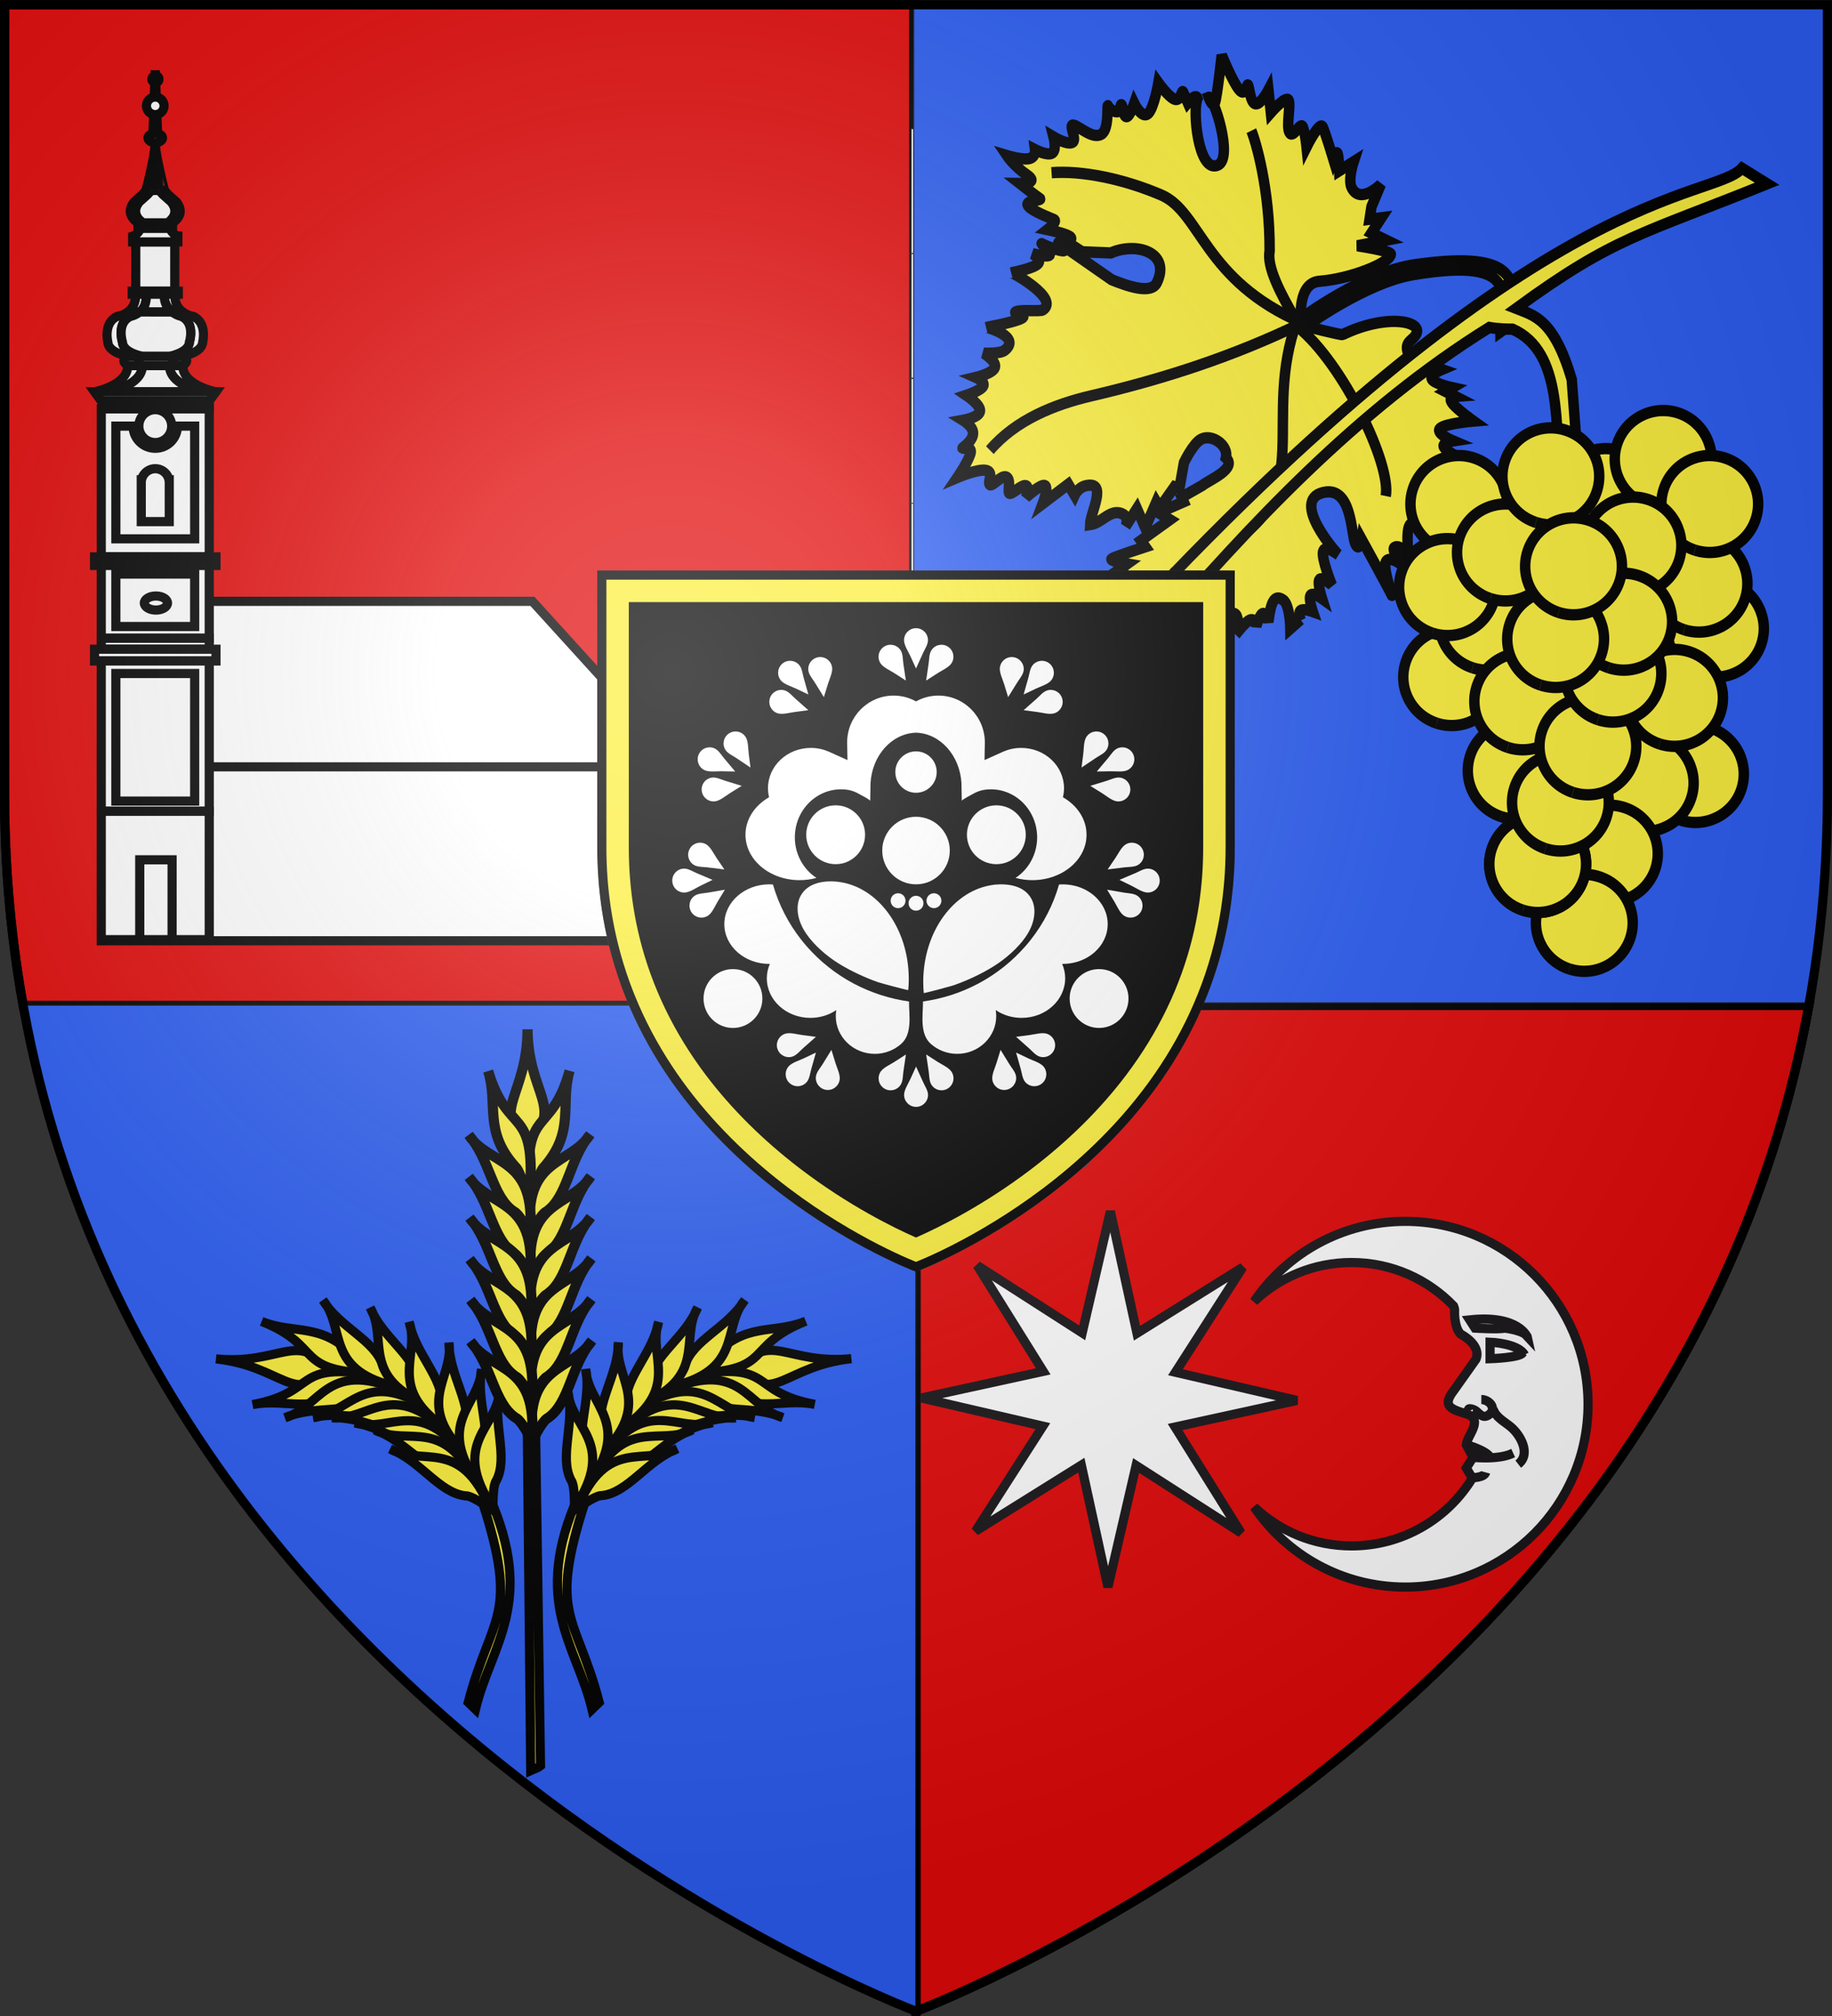 <?xml version="1.0" encoding="utf-8"?>
<!-- Generator: Adobe Illustrator 14.0.0, SVG Export Plug-In . SVG Version: 6.00 Build 43363)  -->
<!DOCTYPE svg PUBLIC "-//W3C//DTD SVG 1.1//EN" "http://www.w3.org/Graphics/SVG/1.1/DTD/svg11.dtd">
<svg version="1.1"
	 id="Calque_1" xmlns:sodipodi="http://sodipodi.sourceforge.net/DTD/sodipodi-0.dtd" xmlns:inkscape="http://www.inkscape.org/namespaces/inkscape"
	 xmlns="http://www.w3.org/2000/svg" xmlns:xlink="http://www.w3.org/1999/xlink" x="0px" y="0px" width="600px" height="660px"
	 viewBox="0 0 600 660" enable-background="new 0 0 600 660" xml:space="preserve">
<rect x="0" y="0" width="600" height="660" fill="#333333" stroke="none"/>
<g>
	<path fill="#E20909" stroke="#000000" stroke-width="3" d="M1.5,1.555v258.5c0,18.605,1.276,36.466,3.638,53.615
		c0.718,5.217,1.528,10.374,2.444,15.459h70.917h74.913h0.097h74.826h70.916v-20.526V1.555H1.5z"/>
</g>
<path fill="#FFFFFF" stroke="#000000" stroke-width="3" d="M300,658.445L300,658.445c0,0,250.025-93.978,292.422-329.316h-0.006H300
	V658.445z"/>
<path fill="#E20909" stroke="#000000" stroke-width="3" d="M300,658.445L300,658.445c0,0,250.025-93.978,292.422-329.316h-0.006H300
	V658.445z"/>
<path fill="#FFFFFF" stroke="#000000" stroke-width="3" d="M299.896,329.129v41.16v0.007v41.161v41.16v0.009v41.161h-0.002v41.16
	v0.008v41.16v41.162v0.008v41.12c0.063,0.023,0.106,0.04,0.106,0.04l0-329.316H299.896z"/>
<radialGradient id="SVGID_1_" cx="96.655" cy="614.231" r="405.002" gradientTransform="matrix(1 0 0 -1 123.345 834.285)" gradientUnits="userSpaceOnUse">
	<stop  offset="0" style="stop-color:#FFFFFF;stop-opacity:0.31"/>
	<stop  offset="0.19" style="stop-color:#FFFFFF;stop-opacity:0.25"/>
	<stop  offset="0.6" style="stop-color:#6B6B6B;stop-opacity:0.125"/>
	<stop  offset="1" style="stop-color:#000000;stop-opacity:0.125"/>
</radialGradient>
<path fill="url(#SVGID_1_)" d="M299.896,329.129v41.16v0.007v41.161v41.16v0.009v41.161h-0.002v41.16v0.008v41.16v41.162v0.008
	v41.12c0.063,0.023,0.106,0.04,0.106,0.04l0-329.316H299.896z"/>
<path fill="#2B5DF2" stroke="#000000" stroke-width="3" d="M299.25,329.129h0.646H300h292.416c0.049-0.269,0.089-0.543,0.137-0.813
	H299.25V329.129z"/>
<g>
	<path fill="#2B5DF2" stroke="#1A171B" stroke-width="0.3" d="M299.25,329.129H7.579c2.564,14.235,5.895,27.949,9.877,41.16h0.308
		c4.249,13.997,9.224,28.337,14.822,41.168c6.289,14.415,13.355,28.128,21.025,41.16c0.002,0.003,0.003,0.006,0.005,0.009
		c8.572,14.564,17.898,28.276,27.744,41.161c11.31,14.8,23.302,28.508,35.62,41.16c0.002,0.003,0.005,0.005,0.008,0.008
		c14.823,15.226,30.114,28.925,45.248,41.16c20.101,16.25,39.919,29.92,57.99,41.162c0.004,0.003,0.009,0.005,0.013,0.008
		c44.015,27.379,77.643,40.353,79.655,41.12v-41.12v-0.008v-41.162v-41.16v-0.008v-41.16h0.002v-41.161v-0.009v-41.16v-41.168
		v-0.993v-40.167H299.25z"/>
</g>
<rect x="298.423" y="42.127" fill="#FFFFFF" stroke="#1A171B" stroke-width="0.3" width="0.827" height="40.881"/>
<rect x="298.423" y="42.121" fill="#FFFFFF" stroke="#1A171B" stroke-width="0.3" width="0.827" height="0.007"/>
<rect x="298.423" y="83.009" fill="#FFFFFF" stroke="#1A171B" stroke-width="0.3" width="0.827" height="40.88"/>
<rect x="298.423" y="123.897" fill="#FFFFFF" stroke="#1A171B" stroke-width="0.3" width="0.827" height="40.881"/>
<rect x="298.423" y="123.889" fill="#FFFFFF" stroke="#1A171B" stroke-width="0.3" width="0.827" height="0.009"/>
<polygon fill="#FFFFFF" stroke="#1A171B" stroke-width="0.3" points="299.25,164.778 298.423,164.778 298.42,164.778 
	298.42,205.659 299.25,205.659 "/>
<rect x="298.42" y="205.667" fill="#FFFFFF" stroke="#1A171B" stroke-width="0.3" width="0.83" height="40.88"/>
<rect x="298.42" y="205.659" fill="#FFFFFF" stroke="#1A171B" stroke-width="0.3" width="0.83" height="0.008"/>
<rect x="298.42" y="246.546" fill="#FFFFFF" stroke="#1A171B" stroke-width="0.3" width="0.83" height="40.882"/>
<rect x="298.42" y="287.437" fill="#FFFFFF" stroke="#1A171B" stroke-width="0.3" width="0.83" height="40.88"/>
<rect x="298.42" y="287.429" fill="#FFFFFF" stroke="#1A171B" stroke-width="0.3" width="0.83" height="0.008"/>
<g>
	<path fill="#2B5DF2" stroke="#1A171B" stroke-width="0.3" d="M299.25,1.555v40.566v0.007v40.881v40.88v0.009v40.881v40.88v0.008
		v40.88v40.882v0.008v40.88h293.303c2.347-13.183,4.045-26.805,5.011-40.88c0-0.002,0-0.005,0-0.008
		c0.613-8.943,0.937-18.064,0.937-27.374v-13.508v-40.88v-0.008v-40.88v-40.881v-0.009v-40.88V42.127v-0.007V1.555H299.25z"/>
</g>
<g id="Eglise_5_">
	<rect x="33.172" y="245.891" fill="#FFFFFF" stroke="#000000" stroke-width="3" width="177.616" height="62.1"/>
	<polygon fill="#FFFFFF" stroke="#000000" stroke-width="3" points="33.172,251.047 33.172,196.86 174.365,196.86 223.621,251.047 	
		"/>
	<g id="Clocher_de_Décs">
		<g>
			<line fill="#FFFFFF" stroke="#000000" stroke-width="3" x1="53.749" y1="95.365" x2="53.749" y2="79.254"/>
			<line fill="#FFFFFF" stroke="#000000" stroke-width="3" x1="47.89" y1="95.311" x2="47.89" y2="79.2"/>
			<g>
				<g>
					<path fill="#FFFFFF" stroke="#000000" stroke-width="3" d="M53.057,84.122c0-1.218-0.989-2.208-2.209-2.208
						c-1.22,0-2.209,0.989-2.209,2.208c0,0.017,0.002,0.034,0.002,0.05h-0.002v8.56h4.418v-8.56h-0.002
						C53.055,84.156,53.057,84.139,53.057,84.122z"/>
				</g>
				<g>
					<g>
						<g>
							<path fill="#FFFFFF" stroke="#000000" stroke-width="3" d="M53.242,59.765c-0.895-3.666-2.395-10.228-2.395-13.081
								c0,2.631-1.276,8.421-2.177,12.18c-0.491,2.05-0.871,3.496-0.871,3.496h1.741h3.049h1.305
								C53.895,62.36,53.623,61.323,53.242,59.765z"/>
						</g>
						<g>
							<polygon fill="#FFFFFF" stroke="#000000" stroke-width="3" points="53.895,79.2 52.88,79.2 49.251,79.2 48.235,79.2 
								44.461,79.2 44.461,82.247 44.461,95.311 48.09,95.311 49.251,95.311 52.88,95.311 54.041,95.311 57.234,95.311 
								57.234,82.247 57.234,79.2 							"/>
						</g>
						<g>
							<polygon fill="#FFFFFF" stroke="#000000" stroke-width="3" points="57.234,95.311 54.041,95.311 52.88,95.311 49.251,95.311 
								48.09,95.311 44.461,95.311 43.3,95.311 43.3,96.326 44.461,96.326 48.09,96.326 49.251,96.326 52.88,96.326 54.041,96.326 
								57.234,96.326 58.395,96.326 58.395,95.311 							"/>
						</g>
						<g>
							<path fill="#FFFFFF" stroke="#000000" stroke-width="3" d="M55.782,74.7h-3.628h-0.726h-0.726h-0.726h-4.064
								c-0.291,1.885-2.468,2.612-2.468,2.612V79.2h1.017h3.773h1.017h3.628h1.016h3.339h1.017v-1.888
								C58.251,77.312,56.072,76.585,55.782,74.7z"/>
						</g>
						<g>
							<polygon fill="#FFFFFF" stroke="#000000" stroke-width="3" points="52.155,72.958 49.977,72.958 45.187,72.958 45.187,74.7 
								45.913,74.7 49.977,74.7 50.703,74.7 51.428,74.7 52.155,74.7 55.782,74.7 56.509,74.7 56.509,72.958 							"/>
						</g>
						<g>
							<path fill="#FFFFFF" stroke="#000000" stroke-width="3" d="M57.816,66.136l-2.759-2.466l-1.162-1.31H52.59h-0.436l1.161,1.31
								l2.757,2.466c3.34,4.21-1.305,6.822-1.305,6.822h1.742C56.509,72.958,61.154,70.346,57.816,66.136z"/>
							<path fill="#FFFFFF" stroke="#000000" stroke-width="3" d="M45.622,66.136l2.758-2.466l1.161-1.31H47.8l-1.162,1.31
								l-2.758,2.466c-3.338,4.21,1.307,6.822,1.307,6.822h1.742C46.928,72.958,42.283,70.346,45.622,66.136z"/>
							<path fill="#FFFFFF" stroke="#000000" stroke-width="3" d="M56.072,66.136l-2.757-2.466l-1.161-1.31h-0.871h-0.437h-1.307
								l-1.161,1.31l-2.758,2.466c-3.339,4.21,1.306,6.822,1.306,6.822h1.306h1.742h0.435h1.307h0.436h1.741h0.872
								C54.767,72.958,59.412,70.346,56.072,66.136z"/>
						</g>
						<path fill="#FFFFFF" stroke="#000000" stroke-width="3" d="M53.751,96.326c-0.067,2.996,1.21,4.77,2.613,5.814h3.482
							c-1.401-1.044-2.678-2.818-2.612-5.814h-3.193H53.751z"/>
						<path fill="#FFFFFF" stroke="#000000" stroke-width="3" d="M59.411,103.585c4.646,2.177,2.614,8.418,2.614,8.418
							c-0.146,3.482-6.532,4.646-6.532,4.646h4.354c0,0,6.388-1.164,6.532-4.646c0,0,1.597-6.241-3.047-8.418
							c0,0-1.829-0.217-3.485-1.445h-3.482C58.017,103.368,59.411,103.585,59.411,103.585z"/>
						<path fill="#FFFFFF" stroke="#000000" stroke-width="3" d="M55.493,119.697h4.354c0,0,2.904-1.597,0-3.047h-4.354
							C58.395,118.1,55.493,119.697,55.493,119.697z"/>
						<path fill="#FFFFFF" stroke="#000000" stroke-width="3" d="M59.846,119.697h-4.354c0,6.533,10.886,8.564,10.886,8.564h4.354
							C70.733,128.261,59.846,126.23,59.846,119.697z"/>
						<path fill="#FFFFFF" stroke="#000000" stroke-width="3" d="M46.638,119.697h-4.79c0,6.533-10.885,8.564-10.885,8.564h4.789
							C35.751,128.261,46.638,126.23,46.638,119.697z"/>
						<path fill="#FFFFFF" stroke="#000000" stroke-width="3" d="M40.106,112.004c0,0-2.031-6.241,2.613-8.418
							c0,0,1.393-0.217,3.048-1.445h-3.919h3.919c1.402-1.044,2.244-2.818,2.177-5.814h0.146h-3.628
							c0.146,6.533-6.097,7.259-6.097,7.259c-4.644,2.177-3.047,8.418-3.047,8.418c0.145,3.482,6.531,4.646,6.531,4.646h4.79
							C46.638,116.65,40.252,115.486,40.106,112.004z"/>
						<path fill="#FFFFFF" stroke="#000000" stroke-width="3" d="M46.638,116.65h-4.79c-2.903,1.45,0,3.047,0,3.047h4.79
							C46.638,119.697,43.736,118.1,46.638,116.65z"/>
						<path fill="#FFFFFF" stroke="#000000" stroke-width="3" d="M45.767,102.14h10.597c-1.403-1.044-2.68-2.818-2.613-5.814h-5.807
							C48.011,99.322,47.169,101.096,45.767,102.14z"/>
						<path fill="#FFFFFF" stroke="#000000" stroke-width="3" d="M42.719,103.585c-4.644,2.177-2.613,8.418-2.613,8.418
							c0.146,3.482,6.532,4.646,6.532,4.646h8.855c0,0,6.386-1.164,6.532-4.646c0,0,2.031-6.241-2.614-8.418
							c0,0-1.394-0.217-3.046-1.445H45.767C44.113,103.368,42.719,103.585,42.719,103.585z"/>
						<path fill="#FFFFFF" stroke="#000000" stroke-width="3" d="M55.493,119.697h-8.855c0,6.533-10.887,8.564-10.887,8.564h10.741
							h4.355h4.79h10.741C66.379,128.261,55.493,126.23,55.493,119.697z"/>
						<path fill="#FFFFFF" stroke="#000000" stroke-width="3" d="M55.493,116.65h-8.855c-2.902,1.45,0,3.047,0,3.047h8.855
							C55.493,119.697,58.395,118.1,55.493,116.65z"/>
					</g>
					<polyline fill="#FFFFFF" stroke="#000000" stroke-width="3" points="49.541,62.36 50.772,47.999 52.155,62.36 					"/>
					<g>
						<path fill="#FFFFFF" stroke="#000000" stroke-width="3" d="M51.614,43.724l-0.231-6.234c1.34-0.251,2.353-1.424,2.353-2.839
							c0-1.484-1.121-2.705-2.564-2.868l-0.175-4.703c0.597-0.051,1.067-0.545,1.067-1.154c0-0.638-0.515-1.157-1.152-1.161
							l-0.064-1.728l-0.064,1.737c-0.587,0.06-1.045,0.55-1.045,1.152c0,0.573,0.415,1.046,0.96,1.145l-0.175,4.712
							c-1.442,0.163-2.564,1.383-2.564,2.868c0,1.415,1.014,2.588,2.353,2.839l-0.231,6.234c-0.94,0.206-1.622,0.77-1.622,1.438
							c0,0.841,1.068,1.522,2.387,1.522c1.319,0,2.389-0.681,2.389-1.522C53.236,44.493,52.554,43.929,51.614,43.724z"/>
					</g>
				</g>
			</g>
		</g>
		<rect x="33.163" y="133.865" fill="#FFFFFF" stroke="#000000" stroke-width="3" width="35.369" height="48.437"/>
		<line fill="#FFFFFF" stroke="#000000" stroke-width="3" x1="33.602" y1="131.301" x2="51.065" y2="131.301"/>
		<polygon fill="#FFFFFF" stroke="#000000" stroke-width="3" points="30.963,128.261 33.163,131.301 51.065,131.301 68.532,131.301 
			70.733,128.261 		"/>
		<circle fill="#FFFFFF" stroke="#000000" stroke-width="3" cx="50.848" cy="139.502" r="5.383"/>
		<g>
			<path fill="#FFFFFF" stroke="#000000" stroke-width="3" d="M58.113,139.502c0,4.012-3.253,7.264-7.266,7.264
				c-4.012,0-7.265-3.252-7.265-7.264h-5.641v36.905h25.813v-36.905H58.113z"/>
		</g>
		<g>
			<path fill="#FFFFFF" stroke="#000000" stroke-width="3" d="M55.435,158.026c0-2.536-2.054-4.585-4.588-4.585
				c-2.53,0-4.586,2.05-4.586,4.585c0,0.031,0.005,0.069,0.005,0.103l-0.005-2.564v15.205h9.174v-15.205l-0.007,2.564
				C55.431,158.095,55.435,158.057,55.435,158.026z"/>
		</g>
		<rect x="30.963" y="182.302" fill="#FFFFFF" stroke="#000000" stroke-width="3" width="39.77" height="2.82"/>
		<rect x="33.163" y="185.122" fill="#FFFFFF" stroke="#000000" stroke-width="3" width="35.369" height="23.834"/>
		<rect x="37.941" y="187.942" fill="#FFFFFF" stroke="#000000" stroke-width="3" width="25.813" height="17.169"/>
		<ellipse fill="#FFFFFF" stroke="#000000" stroke-width="3" cx="51.065" cy="197.423" rx="3.796" ry="2.306"/>
		<rect x="33.602" y="131.301" fill="#FFFFFF" stroke="#000000" stroke-width="3" width="34.93" height="2.564"/>
		<rect x="33.163" y="208.956" fill="#FFFFFF" stroke="#000000" stroke-width="3" width="35.369" height="3.587"/>
		<rect x="30.963" y="212.542" fill="#FFFFFF" stroke="#000000" stroke-width="3" width="39.77" height="3.848"/>
		<rect x="33.163" y="216.39" fill="#FFFFFF" stroke="#000000" stroke-width="3" width="35.369" height="49.207"/>
		<rect x="37.941" y="220.488" fill="#FFFFFF" stroke="#000000" stroke-width="3" width="25.813" height="41.778"/>
		<rect x="33.163" y="265.597" fill="#FFFFFF" stroke="#000000" stroke-width="3" width="35.369" height="42.031"/>
		<rect x="45.767" y="281.485" fill="#FFFFFF" stroke="#000000" stroke-width="3" width="10.597" height="26.142"/>
	</g>
</g>
<g id="Raisin_3_" transform="matrix(1.142,0,0,1.235,-29.823,-79.835)">
	
		<path id="path21323_4_" sodipodi:nodetypes="cscscccscccscscscscscscscscscsscsscscscscscccccscscscscscssssssccsccccccccsccccccccscscccscssssscssscscscscscssscscsssccscccscssscscscscssssssscscssccscscsssccssscscsccscccccccsscscc" fill="#FCEF3C" stroke="#000000" stroke-width="3" d="
		M456.408,152.627c-0.166-8.469,7.528-20.282-25.095-15.159c-13.571,2.134-30.652,13.67-30.652,13.67s10.09,2.381,10.508,2.194
		c12.932-5.78,23.784-3.442,20.858,0.217c-1.028,1.634-4.009,1.868-1.336,6.142l8.89,2.899c0,0-3.566,1.386-2.82,2.592
		c0.747,1.206,5.802,2.225,5.802,2.225l-1.894,1.012l2.745,1.296c0,0-2.129,0.138-0.818,1.778c1.301,1.639,6.055,4.774,6.055,4.774
		s-8.083,0.627-9.547,1.941c-1.46,1.314,3.706,3.321,3.706,3.321s-2.781,0.404-2.702,1.338c0.081,0.928,3.035,2.381,3.035,2.381
		s-2.682,0.368-2.303,1.176c0.38,0.807,4.516,8.053,4.516,8.053s-5.524-1.622-6.926-0.567c-1.407,1.049,1.304,4.773,1.304,4.773
		s-2.174-1.585-2.657-1.091c-0.479,0.495,0.734,3.074,0.734,3.074s-1.946-7.166-1.585,0.163c0.369,7.317,0.356,7.805,0.356,7.805
		s-4.344-6.19-5.944-5.051c-1.613,1.127-0.473,9.59-0.473,9.59s-2.121-4.75-4.197-3.364c-0.635,0.422,1.121,3.882,1.121,3.882
		s-3.213-1.887-3.672,0.283c-0.463,2.176,2.405,9.632,1.832,8.421c-0.571-1.212-8.653-14.816-8.653-14.816s-0.626,3.641-1.8,1.218
		c-1.257-2.586-0.876-15.496-9.264-13.586c-9.396,2.134,3.813,16.093,4.451,16.503c0,0-3.96-2.857-4.433-0.856
		c-0.482,2.001,2.516,8.86,2.516,8.86s-2.833-2.345-3.539-1.452c-0.717,0.886,0.704,5.015,0.704,5.015s-2.598-1.718-3.256-0.85
		c-0.658,0.868,0.619,4.334,0.619,4.334s-2.61-0.88-3.464-0.29c-0.851,0.591,0.048,2.628,0.048,2.628l-0.093-0.198l-2.914,2.387
		c0,0-0.066-5.714-1.822-7.414c-3.556-2.694-4.042,2.99-4.484,5.636c0,0-0.841-2.791-1.748-2.182
		c-0.9,0.602-1.741,3.357-1.741,3.357s-0.28-2.236-1.753-1.705c-1.47,0.542-4.126,3.851-4.126,3.851
		c0.499-0.512,1.997-7.968-2.79-4.9c-0.897,0.578-2.717,2.791-2.717,2.791s0.925-2.309-0.959-2.019
		c-1.883,0.277-6.596,3.152-6.596,3.152c0.525-0.295,4.246-7.45-2.171-5.623c-1.884,0.531-5.397,2.67-5.397,2.67
		s0.156-1.935-1.052-2.224c-1.206-0.301-3.306,2.061-3.782,1.048c-0.475-1.012,0.115-2.272-1.44-2.55
		c-1.558-0.271-4.103,2.387-4.781,1.459c-0.674-0.934-7.939,0.801-7.329,0.079c0.604-0.729,6.307-6.775,7.092-9.144
		c0.786-2.363-3.954-0.319-3.954-0.319l4.707-3.116c0,0-5.13-0.82-4.426-1.338c0.7-0.524,9.664-3.2,9.664-3.2l-1.262-1.658
		l8.316-5.539l-3.232-1.826l7.183-2.911l-0.57-1.212l5.896-3.11c1.955-1.464,10.145-4.502,6.794-7.341
		c0.855-3.237-3.972-6.437-7.1-4.93c-2.324,1.121-4.935,6.196-4.935,6.196l-1.307,6.799l-1.384-0.404l-4.253,5.582l-0.969-1.537
		l-3.194,6.835l-2.383-5.051l-3.249,4.689c0,0,1.298-2.489-1.13-3.399c-3.321-1.247-5.638,2.532-9.064,2.954
		c0.06-3.158,5.296-11.79-1.303-10.313c-2.128,0.47-3.112,2.465-3.112,2.465l-1.832-2.875l-7.323,5.136c0,0,1.79-4.4,0.583-4.81
		c-1.208-0.416-5.406,3.158-5.406,3.158s1.166-2.827-0.046-3.122c-1.206-0.295-4.407,2.755-4.787,1.941
		c-0.378-0.808,0.587-3.665-0.815-4.244c-1.405-0.578-4.312,2.954-4.788,1.941c-0.475-1.012,1.265-3.231-1.023-3.683
		c-2.294-0.452-8.158,1.862-8.158,1.862s3.4-4.635,3.784-6.6c0.381-1.959-2.959-0.723-2.256-1.254
		c0.7-0.524,2.907-2.025,2.936-3.845c0.036-1.814-2.805-3.435-2.805-3.435s4.569-0.765,4.793-2.429
		c0.232-1.652-3.881-4.201-3.881-4.201s4.103-1.248,4.791-2.429c0.691-1.194-2.04-2.309-2.04-2.309s4.852-1.067,5.401-2.67
		c0.543-1.609-3.207-3.767-3.207-3.767s4.696,0.253,6.058-0.771c4.784-3.562-5.099-6.118-5.243-6.064c0,0,7.925-1.344,10.048-2.387
		c2.121-1.042-3.073-1.224-1.554-1.784c1.519-0.554,6.883,0.012,7.636-0.446c4.961-2.971-8.715-9.957-8.936-9.873
		c0,0,5.984-1.037,7.467-2.302c1.486-1.266-1.532-2.755-1.532-2.755s4.24,1.055,4.944,0.41c0.705-0.651-3.109-3.562-2.128-2.996
		s4.798,1.85,6.104,1.862c1.32,0.012-3.005-3.357-0.853-1.82l14.689,9.469c4.194,1.549,11.299,4.026,12.974,0.759
		c4.11-8.01-5.925-10.843-13.219-7.86l-8.242-0.307l-4.312-2.592c0,0,2.119-0.675,0.721-1.495c-1.399-0.82-6.307-1.784-6.307-1.784
		s3.009-2.182,1.832-2.67c-1.18-0.482-6.449-2.32-7.466-3.719c-1.01-1.392,4.384-1.296,3.402-1.862
		c-0.981-0.567-5.674-3.966-5.674-3.966s5.742,0.085,2.02-2.266c-3.721-2.344-5.749-5.135-5.749-5.135s4.312,1.206,6.322,0.808
		c2.008-0.398,1.725-2.387,1.725-2.387s3.607,1.73,4.934,0.892c1.333-0.838,0.378-4.249,0.378-4.249s3.95,2.194,5.424,1.416
		c1.472-0.777-1.497-5.177,0.472-4.533c1.972,0.645,5.36,3.677,7.785,2.393c2.419-1.284,1.535-8.342,1.917-7.528
		c0.378,0.807,1.649,1.615,2.646,1.579c0.992-0.042,0.929-2.555,1.318-1.748c0.38,0.814,0.537,3.158,1.428,3.038
		c0.895-0.127,2.147-3.52,2.147-3.52s2.174,4.123,3.914,2.754c1.73-1.368,3.011-8.215,3.011-8.215s2.908,3.762,4.684,4.37
		c1.769,0.609,2.027-2.749,2.404-1.941c0.382,0.808,1.337,2.833,1.337,2.833s2.329-2.634,2.796-1.133
		c-1.506,2.959,0.156,19.854,5.772,17.72c4.732-1.79-1.288-18.577-2.598-18.046c0,0,1.232,3.116,1.858,1.416
		c0.622-1.7,1.907-12.579,1.907-12.579s3.187,7.257,5.077,9.264c1.904,2.001,2.119-2.061,2.506-1.254
		c0.381,0.808,0.639,4.617,2.086,4.931c1.46,0.319,3.727-3.677,3.727-3.677l0.695,5.985c0,0,4.443-4.689,5.105-3.273
		c0.664,1.416-0.764,6.817,0.247,8.577c1.01,1.754,3.118-2.954,3.794-1.537c0.662,1.416,1.091,5.34,1.091,5.34
		s3.79-7.082,4.648-5.256c0.859,1.821,3.017,8.415,3.017,8.415s0.835-2.266,1.215-1.459c0.382,0.814,0.512,4.617,0.512,4.617
		l4.107-2.393c0,0-1.731,4.846-0.526,6.956c2.553,4.461,8.34-0.965,8.34-0.965l-2.685,5.907l-0.554,3.357l3.38-0.404l-2.846,4.045
		l4.224,1.905l-8.275,1.477c0,0,9.7,1.35,9.624,2.236c-0.202,2.29-11.505,6.546-20.46,7.173c-6.303,0.44-5.322,9.873-5.322,9.873
		s17.769-12.32,32.783-14.285c31.737-4.147,27.946,5.449,28.428,15.165L456.408,152.627z"/>
	<g id="g21325_4_">
		<path id="path21327_4_" sodipodi:nodetypes="ccscsc" fill="none" stroke="#000000" stroke-width="3" d="M310.509,183.439
			l-0.502,0.53c7.372-7.986,18.424-12.097,29.013-14.381c21.333-4.605,41.1-10.602,60.596-19.342
			c-28.332-11.223-29.032-29.395-40.507-33.928c-10.961-4.328-22.802-6.504-31.418-5.895"/>
		<path id="path21329_4_" sodipodi:nodetypes="ccc" fill="none" stroke="#000000" stroke-width="3" d="M398.149,149.535
			c-10.384,26.123,5.648,46.17-19.848,59.382c-7.062,4.442-11.484,6.087-15.93,7.769"/>
		<path id="path21331_4_" sodipodi:nodetypes="cc" fill="#FCEF3C" stroke="#000000" stroke-width="3" d="M398.159,151.162
			c13.082,9.722,27.008,36.568,25.368,44.977"/>
		<path id="path21333_4_" sodipodi:nodetypes="ccc" fill="#FCEF3C" stroke="#000000" stroke-width="3" d="M397.699,149.385
			c-4.53-7.203-8.317-13.996-7.47-18.221c0.097-16.443-4.061-29.299-5.244-31.879"/>
	</g>
	<g>
		<path fill="#FCEF3C" stroke="#000000" stroke-width="3" d="M513.785,243.502c-7.287-2.2-11.27-9.451-8.9-16.189
			c2.372-6.745,10.204-10.44,17.487-8.245c7.294,2.194,11.277,9.445,8.901,16.196c-2.363,6.738-10.185,10.427-17.465,8.239"/>
		<path fill="#FCEF3C" stroke="#000000" stroke-width="3" d="M509.072,231.568c-7.291-2.195-11.277-9.439-8.901-16.19
			c2.373-6.745,10.205-10.427,17.492-8.234c7.283,2.194,11.266,9.439,8.904,16.19c-2.373,6.738-10.191,10.427-17.472,8.245"/>
		<path fill="#FCEF3C" stroke="#000000" stroke-width="3" d="M482.34,208.634c-7.283-2.2-11.266-9.451-8.893-16.196
			c2.366-6.744,10.201-10.433,17.488-8.24c7.287,2.195,11.273,9.445,8.904,16.19c-2.375,6.745-10.191,10.427-17.475,8.245"/>
		<path fill="#FCEF3C" stroke="#000000" stroke-width="3" d="M440.202,210.466c-7.294-2.2-11.277-9.445-8.904-16.189
			c2.369-6.751,10.208-10.44,17.492-8.24c7.288,2.194,11.269,9.445,8.9,16.189c-2.369,6.739-10.191,10.428-17.469,8.245"/>
		<path fill="#FCEF3C" stroke="#000000" stroke-width="3" d="M498.793,198.538c-7.288-2.194-11.274-9.445-8.904-16.196
			c2.379-6.745,10.201-10.427,17.494-8.24c7.288,2.2,11.276,9.451,8.9,16.196c-2.372,6.738-10.188,10.427-17.472,8.245"/>
		<path fill="#FCEF3C" stroke="#000000" stroke-width="3" d="M512.151,210.466c-7.284-2.2-11.266-9.445-8.897-16.189
			c2.373-6.751,10.204-10.44,17.488-8.24c7.294,2.194,11.276,9.445,8.9,16.189c-2.362,6.739-10.184,10.428-17.465,8.245"/>
		<path fill="#FCEF3C" stroke="#000000" stroke-width="3" d="M438.145,256.347c-7.294-2.194-11.276-9.439-8.904-16.19
			c2.368-6.744,10.201-10.439,17.495-8.239c7.283,2.2,11.266,9.445,8.898,16.189c-2.37,6.739-10.182,10.428-17.469,8.252"/>
		<path fill="#FCEF3C" stroke="#000000" stroke-width="3" d="M448.423,241.664c-7.289-2.194-11.276-9.445-8.9-16.184
			c2.373-6.75,10.205-10.439,17.489-8.245c7.287,2.194,11.27,9.445,8.9,16.189c-2.366,6.739-10.185,10.427-17.466,8.246"/>
		<path fill="#FCEF3C" stroke="#000000" stroke-width="3" d="M436.942,232.49c-7.294-2.2-11.276-9.445-8.904-16.196
			c2.374-6.744,10.207-10.433,17.487-8.24c7.291,2.2,11.28,9.451,8.904,16.196c-2.373,6.739-10.185,10.427-17.472,8.245"/>
		<path fill="#FCEF3C" stroke="#000000" stroke-width="3" d="M459.909,151.91c-4.12,0-6.685-0.458-6.685-0.458
			c-38.17,21.928-68.698,52.541-96.113,81.665l-5.658-5.497c117.012-115.738,165.89-109.825,174.237-118.378l7.2,4.123
			c-36.049,13.495-43.652,13.923-71.96,33.036c5.147,1.898,10.797,2.748,15.934,18.811l2.063,25.695h-5.147
			C471.782,178.623,474.741,157.961,459.909,151.91z"/>
		<path fill="#FCEF3C" stroke="#000000" stroke-width="3" d="M490.14,221.478c-7.288-2.194-11.27-9.439-8.897-16.19
			c2.368-6.75,10.201-10.439,17.487-8.245c7.291,2.2,11.274,9.451,8.904,16.196c-2.37,6.738-10.191,10.427-17.469,8.251"/>
		<path fill="#FCEF3C" stroke="#000000" stroke-width="3" d="M453.56,223.316c-7.288-2.2-11.267-9.445-8.904-16.196
			c2.375-6.744,10.208-10.433,17.5-8.24c7.282,2.2,11.267,9.445,8.892,16.19c-2.363,6.745-10.181,10.433-17.462,8.252"/>
		<path fill="#FCEF3C" stroke="#000000" stroke-width="3" d="M466.574,203.125c-7.284-2.194-11.277-9.439-8.904-16.19
			c2.374-6.75,10.204-10.439,17.495-8.239c7.288,2.2,11.276,9.445,8.897,16.19c-2.368,6.744-10.18,10.427-17.465,8.251"/>
		<path fill="#FCEF3C" stroke="#000000" stroke-width="3" d="M508.042,282.042c-7.283-2.194-11.273-9.445-8.904-16.196
			c2.375-6.738,10.208-10.427,17.498-8.24c7.285,2.2,11.267,9.451,8.901,16.196c-2.37,6.738-10.191,10.427-17.469,8.245"/>
		<path fill="#FCEF3C" stroke="#000000" stroke-width="3" d="M493.653,284.416c-7.29-2.194-11.276-9.445-8.904-16.195
			c2.372-6.745,10.204-10.44,17.494-8.24c7.288,2.2,11.27,9.451,8.898,16.196c-2.366,6.738-10.185,10.427-17.465,8.245"/>
		<path fill="#FCEF3C" stroke="#000000" stroke-width="3" d="M502.055,261.856c-7.29-2.2-11.276-9.451-8.901-16.189
			c2.37-6.751,10.205-10.44,17.489-8.245c7.287,2.194,11.27,9.445,8.904,16.195c-2.376,6.733-10.191,10.428-17.475,8.24"/>
		<path fill="#FCEF3C" stroke="#000000" stroke-width="3" d="M456.649,281.125c-7.294-2.2-11.276-9.445-8.904-16.196
			c2.373-6.745,10.204-10.427,17.488-8.24c7.288,2.2,11.276,9.445,8.904,16.196c-2.369,6.739-10.184,10.427-17.475,8.246"/>
		<path fill="#FCEF3C" stroke="#000000" stroke-width="3" d="M458.524,262.772c-7.288-2.2-11.27-9.445-8.901-16.19
			c2.374-6.75,10.205-10.439,17.498-8.24c7.285,2.194,11.268,9.439,8.892,16.19c-2.363,6.738-10.184,10.434-17.465,8.245"/>
		<path fill="#FCEF3C" stroke="#000000" stroke-width="3" d="M483.371,303.15c-7.283-2.2-11.27-9.451-8.897-16.196
			c2.368-6.745,10.201-10.434,17.488-8.239c7.288,2.194,11.276,9.451,8.904,16.195c-2.377,6.739-10.186,10.428-17.469,8.251"/>
		<path fill="#FCEF3C" stroke="#000000" stroke-width="3" d="M476.174,321.503c-7.283-2.2-11.266-9.451-8.894-16.196
			c2.37-6.751,10.195-10.433,17.489-8.239c7.287,2.194,11.273,9.451,8.904,16.195c-2.376,6.733-10.191,10.427-17.475,8.24"/>
		<path fill="#FCEF3C" stroke="#000000" stroke-width="3" d="M462.815,305.904c-7.294-2.2-11.276-9.451-8.903-16.196
			c2.375-6.744,10.203-10.439,17.494-8.24c7.282,2.195,11.27,9.445,8.898,16.196c-2.37,6.733-10.185,10.427-17.466,8.245"/>
		<path fill="#FCEF3C" stroke="#000000" stroke-width="3" d="M462.815,305.904c-7.294-2.2-11.276-9.451-8.903-16.196
			c2.375-6.744,10.203-10.439,17.494-8.24c7.282,2.195,11.27,9.445,8.898,16.196c-2.37,6.733-10.185,10.427-17.466,8.245"/>
		<path fill="#FCEF3C" stroke="#000000" stroke-width="3" d="M469.334,289.606c-7.288-2.194-11.274-9.445-8.898-16.196
			c2.373-6.745,10.205-10.434,17.488-8.234c7.287,2.194,11.27,9.445,8.901,16.19c-2.373,6.738-10.184,10.427-17.473,8.251"/>
		<path fill="#FCEF3C" stroke="#000000" stroke-width="3" d="M477.205,274.7c-7.283-2.194-11.277-9.445-8.904-16.189
			c2.375-6.751,10.208-10.44,17.494-8.245c7.288,2.2,11.277,9.451,8.904,16.195c-2.375,6.739-10.184,10.427-17.468,8.246"/>
		<path fill="#FCEF3C" stroke="#000000" stroke-width="3" d="M484.398,255.431c-7.288-2.194-11.271-9.445-8.898-16.196
			c2.369-6.745,10.201-10.434,17.493-8.233c7.282,2.194,11.271,9.445,8.892,16.189c-2.363,6.739-10.181,10.427-17.462,8.251"/>
		<path fill="#FCEF3C" stroke="#000000" stroke-width="3" d="M487.487,241.664c-7.29-2.194-11.276-9.445-8.903-16.184
			c2.372-6.75,10.203-10.439,17.487-8.245c7.294,2.194,11.277,9.445,8.904,16.189c-2.367,6.739-10.182,10.427-17.469,8.246"/>
		<path fill="#FCEF3C" stroke="#000000" stroke-width="3" d="M467.949,246.257c-7.282-2.2-11.27-9.451-8.89-16.196
			c2.362-6.738,10.201-10.434,17.487-8.24c7.283,2.194,11.27,9.445,8.897,16.196c-2.368,6.733-10.184,10.427-17.468,8.24"/>
		<path fill="#FCEF3C" stroke="#000000" stroke-width="3" d="M473.095,226.988c-7.294-2.2-11.276-9.451-8.9-16.196
			c2.372-6.744,10.204-10.433,17.488-8.245c7.291,2.206,11.276,9.451,8.9,16.196c-2.369,6.738-10.184,10.427-17.471,8.252"/>
	</g>
</g>
<g>
	<g>
		<path stroke="#4A4A4A" stroke-width="3" d="M299.748,188.341c-5.725,0-11.448,0-17.173,0c-12.378,0-24.756,0-37.134,0
			c-11.838,0-23.677,0-35.515,0c-3.469,0-6.938,0-10.407,0c-0.729,0-1.457,0-2.186,0c-0.35,0-0.205,0.282-0.205,0.605
			c0,8.798,0,17.596,0,26.394c0,12.486,0,24.972,0,37.458c0,6.668,0,13.336,0,20.004c0,9.187,0.352,18.301,1.91,27.378
			c1.809,10.542,4.953,20.848,9.329,30.607c7.888,17.598,19.664,33.133,33.602,46.354c14.604,13.852,31.67,25.346,49.835,34
			c2.076,0.99,4.171,1.939,6.292,2.828c0.514,0.213,1.028,0.424,1.546,0.629c0.651,0.256,1.976-0.555,2.615-0.771
			c2.665-0.904,5.226-2.316,7.743-3.551c3.658-1.795,7.257-3.711,10.796-5.73c9.741-5.559,19.044-11.908,27.718-19.021
			c1.198-0.982,2.384-1.98,3.557-2.992c0.594-0.512,1.186-1.025,1.77-1.549c0.265-0.236,0.419-0.559,0.776-0.436
			c0.143,0.051,0.517,0.162,0.433-0.141c-0.109-0.395-0.321-0.221,0.042-0.545c0.229-0.205,0.459-0.408,0.687-0.615
			c0.256,0.068,0.682-0.627,0.941-0.869c1.124-1.039,2.233-2.096,3.329-3.164c4.376-4.273,8.522-8.781,12.386-13.523
			c14.015-17.201,24.136-37.616,28.177-59.496c1.537-8.319,2.273-16.751,2.273-25.216c0-2.693,0-5.388,0-8.081
			c0-11.57,0-23.141,0-34.711c0-11.88,0-23.76,0-35.64c0-3.081,0-6.161,0-9.242c0-0.1,0.055-0.963-0.041-0.963
			c-0.555,0-1.109,0-1.664,0c-8.404,0-16.808,0-25.211,0c-12.959,0-25.918,0-38.877,0c-10.396,0-20.793,0-31.188,0
			C303.851,188.341,301.801,188.341,299.748,188.341"/>
	</g>
	<g>
		<path fill="#FCEF3C" stroke="#000000" stroke-width="3" d="M300,188.271L300,188.271H197.099v60.573v10.346v18.193
			c0,7.005,0.52,13.707,1.484,20.114c0.606,4.034,1.391,7.949,2.332,11.751C219.533,384.472,300,414.718,300,414.718
			s80.543-30.275,99.111-105.58c0.931-3.771,1.707-7.654,2.308-11.654c0.084-0.556,0.156-1.12,0.233-1.681
			c0.003-0.025,0.007-0.049,0.01-0.074c0.085-0.621,0.166-1.243,0.242-1.87c0.017-0.136,0.031-0.274,0.048-0.411
			c0.102-0.861,0.196-1.727,0.282-2.599c0.05-0.505,0.098-1.011,0.143-1.519c0.027-0.315,0.054-0.631,0.079-0.947
			c0.068-0.843,0.131-1.689,0.183-2.542c0.006-0.087,0.013-0.173,0.018-0.26c0.037-0.633,0.068-1.27,0.097-1.908
			c0.009-0.177,0.018-0.354,0.025-0.532c0.034-0.825,0.06-1.654,0.08-2.487c0.003-0.131,0.008-0.26,0.011-0.391
			c0.021-0.955,0.031-1.916,0.031-2.882V259.19v-10.346v-60.573H300z M389.07,306.663c-3.87,15.695-11.039,30.572-21.31,44.216
			c-8.342,11.082-18.745,21.401-30.922,30.673c-15.627,11.897-30.262,19.037-36.838,21.953c-6.58-2.918-21.196-10.049-36.808-21.93
			c-12.17-9.263-22.57-19.571-30.912-30.642c-10.271-13.631-17.446-28.492-21.327-44.17c-0.877-3.545-1.599-7.18-2.144-10.805
			c-0.908-6.038-1.369-12.288-1.369-18.576V259.19v-10.346v-50.231H300h83.819h8.739v5.637v44.594v10.346v18.193
			c0,6.285-0.46,12.531-1.367,18.565c-0.277,1.85-0.604,3.703-0.971,5.547C389.874,303.23,389.491,304.956,389.07,306.663z"/>
	</g>
	<g>
		<g>
			<path fill="#FFFFFF" d="M348.113,260.996c0.233-0.943,0.366-1.931,0.366-2.94c0-7.295-6.279-13.204-14.036-13.204
				c-2.074,0-4.026,0.433-5.802,1.188c0.011-0.011-6.202,2.796-6.202,2.796l0.11-5.77c0-8.477-6.824-15.345-15.234-15.345
				c-2.647,0-5.145,0.699-7.308,1.909c-2.175-1.209-4.671-1.909-7.323-1.909c-8.41,0-15.234,6.868-15.234,15.345l0.111,5.77
				c0,0-6.213-2.807-6.202-2.796c-1.764-0.755-3.729-1.188-5.803-1.188c-7.744,0-14.036,5.908-14.036,13.204
				c0,1.009,0.134,1.997,0.367,2.94c-4.671,2.68-7.733,7.179-7.733,12.282c0,8.216,7.933,14.868,17.719,14.868
				c1.93,0,3.783-0.256,5.525-0.738c-4.25-2.78-7.079-7.695-7.079-13.298c0-1.265,0.155-2.485,0.421-3.667
				c1.099-4.776,4.305-8.704,8.544-10.667c1.875-0.876,3.95-1.365,6.146-1.365c2.23,0,4.039,0.422,5.958,1.531
				c0.389,0.228,3.628,1.859,3.617,2.275l0.1-5.848c0.532-9.07,6.957-16.26,14.901-16.504c7.919,0.244,14.354,7.434,14.886,16.504
				l0.101,5.848c-0.012-0.416,3.229-2.047,3.616-2.275c1.921-1.109,3.729-1.531,5.959-1.531c2.186,0,4.271,0.489,6.147,1.365
				c4.238,1.963,7.433,5.892,8.542,10.667c0.267,1.182,0.423,2.402,0.423,3.667c0,5.603-2.83,10.518-7.08,13.298
				c1.742,0.482,3.595,0.738,5.525,0.738c9.787,0,17.73-6.652,17.73-14.868C355.857,268.175,352.784,263.676,348.113,260.996z"/>
		</g>
		<g>
			<path fill="#FFFFFF" d="M311.066,278.455c0,6.108-4.957,11.062-11.059,11.062c-6.114,0-11.062-4.954-11.062-11.062
				s4.948-11.062,11.062-11.062C306.109,267.393,311.066,272.347,311.066,278.455z"/>
		</g>
		<g>
			<path fill="#FFFFFF" d="M306.783,252.763c0,3.739-3.036,6.78-6.776,6.78c-3.75,0-6.78-3.041-6.78-6.78
				c0-3.75,3.029-6.779,6.78-6.779C303.747,245.984,306.783,249.013,306.783,252.763z"/>
		</g>
		<path fill="#FFFFFF" d="M283.32,273.278c0,5.326-4.316,9.637-9.631,9.637c-5.325,0-9.642-4.311-9.642-9.637
			c0-5.32,4.316-9.63,9.642-9.63C279.004,263.648,283.32,267.958,283.32,273.278z"/>
		<path fill="#FFFFFF" d="M335.953,273.278c0,5.326-4.315,9.637-9.631,9.637c-5.325,0-9.642-4.311-9.642-9.637
			c0-5.32,4.316-9.63,9.642-9.63C331.637,263.648,335.953,267.958,335.953,273.278z"/>
		<path fill="#FFFFFF" d="M274.554,288.695c-0.033-0.005-0.056-0.017-0.078-0.027c-0.011,0-0.022,0-0.034-0.006
			c-4.549-0.46-9.963,0.272-12.293,4.737c-0.932,1.775-1.099,3.845-0.799,5.798c0.722,4.715,4.061,8.721,7.479,11.833
			c1.864,1.698,3.928,3.229,6.069,4.549c2.042,1.254,4.194,2.38,6.358,3.39c2.097,0.977,4.249,1.858,6.424,2.619
			c0.799,0.278,9.775,2.685,9.786,2.552c0.111-1.187,0.167-2.396,0.167-3.623C297.633,303.913,287.503,290.282,274.554,288.695z"/>
		<path fill="#FFFFFF" d="M296.567,294.87c0,1.348-1.087,2.441-2.43,2.441c-1.354,0-2.44-1.093-2.44-2.441
			c0-1.343,1.087-2.436,2.44-2.436C295.48,292.435,296.567,293.527,296.567,294.87z"/>
		<path fill="#FFFFFF" d="M302.448,295.702c0,1.348-1.098,2.441-2.441,2.441c-1.354,0-2.441-1.093-2.441-2.441
			c0-1.342,1.087-2.436,2.441-2.436C301.35,293.267,302.448,294.36,302.448,295.702z"/>
		<path fill="#FFFFFF" d="M308.315,294.87c0,1.348-1.1,2.441-2.438,2.441c-1.354,0-2.441-1.093-2.441-2.441
			c0-1.343,1.087-2.436,2.441-2.436C307.216,292.435,308.315,293.527,308.315,294.87z"/>
		<path fill="#FFFFFF" d="M302.37,321.488c0,1.231,0.067,2.435,0.167,3.627c0.012,0.133,8.984-2.274,9.783-2.552
			c2.186-0.76,4.338-1.642,6.424-2.618c2.175-1.015,4.316-2.142,6.357-3.396c2.152-1.314,4.206-2.851,6.069-4.549
			c3.418-3.106,6.769-7.112,7.479-11.828c0.3-1.953,0.133-4.027-0.788-5.797c-2.341-4.471-7.756-5.198-12.305-4.737
			c-0.012,0-0.012,0.006-0.021,0.006c-0.034,0.005-0.057,0.016-0.09,0.027C312.497,291.253,302.37,304.889,302.37,321.488z"/>
		<g>
			<path fill="#FFFFFF" d="M279.824,322.12c-0.088-0.044-0.177-0.089-0.266-0.133c-5.87-3.124-11.073-7.279-15.378-12.205
				c-0.61-0.704-1.209-1.426-1.787-2.164c-4.183-5.314-7.345-11.417-9.242-18.046c-0.399-0.027-0.799-0.055-1.198-0.055
				c-8.133,0-14.724,5.83-14.724,13.031c0,7.189,6.591,13.02,14.724,13.02c0.056,0,0.122-0.005,0.177-0.005
				c-0.621,1.464-0.987,3.051-0.987,4.715c0,7.156,6.391,12.959,14.279,12.959c3.173,0,6.102-0.954,8.477-2.553
				c-0.111,0.639-0.177,1.288-0.177,1.959c0,6.83,5.725,12.366,12.804,12.366c3.14,0,6.169-1.127,8.543-3.185
				c3.828-3.317,2.641-9.447,2.641-13.958C291.32,326.968,285.295,324.994,279.824,322.12z"/>
		</g>
		<g>
			<path fill="#FFFFFF" d="M320.175,322.12c0.089-0.044,0.188-0.089,0.268-0.133c5.869-3.124,11.072-7.279,15.377-12.205
				c0.622-0.704,1.221-1.426,1.798-2.164c4.172-5.314,7.334-11.417,9.231-18.046c0.399-0.027,0.799-0.05,1.209-0.05
				c8.133,0,14.724,5.825,14.724,13.026c0,7.189-6.591,13.02-14.724,13.02c-0.066,0-0.121-0.005-0.188-0.005
				c0.632,1.464,0.988,3.051,0.988,4.715c0,7.156-6.392,12.959-14.269,12.959c-3.185,0-6.114-0.954-8.478-2.553
				c0.1,0.639,0.166,1.288,0.166,1.959c0,6.83-5.725,12.366-12.792,12.366c-3.14,0-6.181-1.127-8.552-3.185
				c-3.828-3.317-2.642-9.447-2.642-13.958C308.681,326.968,314.717,324.994,320.175,322.12z"/>
		</g>
		<path fill="#FFFFFF" d="M249.69,326.902c0,5.319-4.316,9.63-9.642,9.63c-5.314,0-9.631-4.311-9.631-9.63
			c0-5.326,4.316-9.642,9.631-9.642C245.374,317.26,249.69,321.576,249.69,326.902z"/>
		<path fill="#FFFFFF" d="M369.594,326.902c0,5.319-4.316,9.63-9.642,9.63c-5.315,0-9.631-4.311-9.631-9.63
			c0-5.326,4.315-9.642,9.631-9.642C365.277,317.26,369.594,321.576,369.594,326.902z"/>
		<g>
			<path fill="#FFFFFF" d="M303.258,211.892c0.366-0.757,0.666-1.548,0.666-2.311c0-2.167-1.753-3.922-3.917-3.922
				c-2.175,0-3.928,1.755-3.928,3.922c0,1.647,1.375,3.692,2.063,5.193c0.622,1.362,1.243,2.724,1.864,4.085
				c0.777-1.722,1.553-3.453,2.341-5.176C302.603,213.128,302.947,212.521,303.258,211.892z"/>
		</g>
		<g>
			<path fill="#FFFFFF" d="M295.646,215.186c-0.1-0.838-0.277-1.667-0.688-2.305c-1.177-1.822-3.606-2.35-5.426-1.176
				c-1.819,1.17-2.341,3.6-1.176,5.42c0.898,1.387,3.162,2.358,4.548,3.251c1.254,0.81,2.519,1.62,3.773,2.43
				c-0.266-1.875-0.555-3.75-0.832-5.625C295.769,216.576,295.724,215.88,295.646,215.186z"/>
		</g>
		<g>
			<path fill="#FFFFFF" d="M304.356,215.186c0.1-0.838,0.277-1.667,0.688-2.305c1.176-1.822,3.592-2.35,5.422-1.176
				c1.82,1.17,2.342,3.6,1.166,5.42c-0.889,1.387-3.151,2.358-4.538,3.251c-1.251,0.81-2.516,1.62-3.771,2.43
				c0.267-1.875,0.555-3.75,0.821-5.625C304.234,216.576,304.279,215.88,304.356,215.186z"/>
		</g>
		<g>
			<g>
				<path fill="#FFFFFF" d="M262.738,219.93c-0.2-0.815-0.478-1.617-0.977-2.199c-1.398-1.656-3.872-1.867-5.525-0.472
					c-1.654,1.398-1.864,3.873-0.466,5.528c1.054,1.259,3.429,1.936,4.915,2.644c1.354,0.638,2.708,1.281,4.061,1.925
					c-0.51-1.825-1.032-3.648-1.542-5.473C263.038,221.294,262.915,220.606,262.738,219.93z"/>
			</g>
			<g>
				<path fill="#FFFFFF" d="M259.043,227.355c-0.61-0.577-1.276-1.099-2.008-1.32c-2.075-0.644-4.261,0.521-4.904,2.596
					c-0.632,2.064,0.533,4.261,2.597,4.899c1.575,0.482,3.938-0.228,5.57-0.439c1.487-0.194,2.974-0.388,4.449-0.582
					c-1.409-1.259-2.84-2.502-4.25-3.767C260.042,228.343,259.553,227.832,259.043,227.355z"/>
			</g>
			<g>
				<path fill="#FFFFFF" d="M265.712,221.738c-0.466-0.705-0.865-1.451-0.965-2.205c-0.277-2.15,1.243-4.116,3.384-4.394
					c2.152-0.277,4.116,1.24,4.394,3.39c0.21,1.634-0.888,3.836-1.376,5.411c-0.444,1.429-0.877,2.86-1.32,4.292
					c-0.999-1.609-1.986-3.226-2.996-4.835C266.51,222.881,266.089,222.324,265.712,221.738z"/>
			</g>
		</g>
		<g>
			<g>
				<path fill="#FFFFFF" d="M337.262,219.93c0.199-0.815,0.477-1.617,0.976-2.199c1.398-1.656,3.872-1.867,5.526-0.472
					c1.653,1.398,1.864,3.873,0.466,5.528c-1.055,1.259-3.429,1.936-4.915,2.644c-1.354,0.638-2.708,1.281-4.061,1.925
					c0.51-1.825,1.03-3.648,1.541-5.473C336.963,221.294,337.085,220.606,337.262,219.93z"/>
			</g>
			<g>
				<path fill="#FFFFFF" d="M340.957,227.355c0.609-0.577,1.275-1.099,2.008-1.32c2.075-0.644,4.261,0.521,4.904,2.596
					c0.632,2.064-0.532,4.261-2.597,4.899c-1.575,0.482-3.938-0.228-5.568-0.439c-1.487-0.194-2.974-0.388-4.461-0.582
					c1.42-1.259,2.852-2.502,4.261-3.767C339.959,228.343,340.446,227.832,340.957,227.355z"/>
			</g>
			<g>
				<path fill="#FFFFFF" d="M334.289,221.738c0.466-0.705,0.865-1.451,0.966-2.205c0.277-2.15-1.243-4.116-3.396-4.394
					c-2.142-0.277-4.104,1.24-4.382,3.39c-0.211,1.634,0.888,3.836,1.376,5.411c0.443,1.429,0.876,2.86,1.319,4.292
					c0.999-1.609,1.986-3.226,2.996-4.835C333.49,222.881,333.911,222.324,334.289,221.738z"/>
			</g>
		</g>
		<g>
			<g>
				<path fill="#FFFFFF" d="M235.899,246.65c-0.521-0.666-1.109-1.276-1.797-1.603c-1.953-0.938-4.294-0.105-5.226,1.847
					c-0.932,1.958-0.1,4.299,1.853,5.231c1.486,0.71,3.928,0.349,5.569,0.372c1.498,0.033,2.996,0.056,4.494,0.083
					c-1.22-1.454-2.452-2.89-3.661-4.343C236.742,247.765,236.342,247.193,235.899,246.65z"/>
			</g>
			<g>
				<path fill="#FFFFFF" d="M235.599,254.933c-0.798-0.272-1.62-0.471-2.374-0.372c-2.153,0.272-3.673,2.236-3.396,4.383
					c0.277,2.152,2.242,3.672,4.394,3.395c1.631-0.21,3.484-1.831,4.882-2.696c1.276-0.793,2.552-1.581,3.816-2.369
					c-1.809-0.561-3.617-1.104-5.426-1.67C236.908,255.421,236.265,255.149,235.599,254.933z"/>
			</g>
			<g>
				<path fill="#FFFFFF" d="M239.349,247.066c-0.709-0.449-1.387-0.959-1.786-1.614c-1.143-1.842-0.566-4.261,1.276-5.398
					c1.842-1.137,4.261-0.571,5.393,1.276c0.876,1.398,0.776,3.861,0.988,5.498c0.188,1.487,0.376,2.968,0.565,4.455
					c-1.576-1.054-3.14-2.119-4.716-3.167C240.558,247.77,239.937,247.437,239.349,247.066z"/>
			</g>
		</g>
		<g>
			<g>
				<path fill="#FFFFFF" d="M364.101,246.65c0.521-0.666,1.109-1.276,1.798-1.603c1.952-0.938,4.293-0.105,5.226,1.847
					c0.932,1.958,0.1,4.299-1.854,5.231c-1.486,0.71-3.927,0.349-5.569,0.377c-1.498,0.027-2.995,0.05-4.493,0.077
					c1.221-1.454,2.44-2.89,3.661-4.343C363.259,247.765,363.658,247.193,364.101,246.65z"/>
			</g>
			<g>
				<path fill="#FFFFFF" d="M364.401,254.933c0.799-0.272,1.619-0.471,2.374-0.372c2.153,0.272,3.672,2.236,3.395,4.383
					c-0.277,2.152-2.24,3.672-4.393,3.395c-1.632-0.21-3.483-1.831-4.882-2.696c-1.276-0.793-2.553-1.581-3.817-2.369
					c1.809-0.561,3.617-1.104,5.426-1.67C363.092,255.421,363.735,255.155,364.401,254.933z"/>
			</g>
			<g>
				<path fill="#FFFFFF" d="M360.65,247.066c0.711-0.449,1.388-0.959,1.787-1.614c1.143-1.842,0.565-4.261-1.275-5.398
					c-1.842-1.137-4.261-0.571-5.404,1.276c-0.865,1.398-0.766,3.861-0.976,5.498c-0.188,1.487-0.378,2.968-0.566,4.455
					c1.576-1.054,3.14-2.119,4.716-3.167C359.441,247.776,360.063,247.437,360.65,247.066z"/>
			</g>
		</g>
		<g>
			<g>
				<path fill="#FFFFFF" d="M226.323,284.978c-0.766-0.35-1.564-0.632-2.319-0.616c-2.175,0.055-3.883,1.858-3.828,4.028
					c0.055,2.163,1.853,3.872,4.017,3.816c1.653-0.039,3.662-1.47,5.148-2.191c1.343-0.648,2.685-1.309,4.028-1.964
					c-1.742-0.738-3.484-1.47-5.226-2.213C227.577,285.6,226.967,285.267,226.323,284.978z"/>
			</g>
			<g>
				<path fill="#FFFFFF" d="M229.818,292.501c-0.843,0.122-1.664,0.316-2.296,0.744c-1.787,1.22-2.252,3.656-1.032,5.453
					c1.221,1.786,3.662,2.252,5.448,1.032c1.365-0.927,2.274-3.218,3.141-4.622c0.765-1.281,1.553-2.557,2.33-3.839
					c-1.875,0.316-3.739,0.654-5.603,0.971C231.205,292.34,230.506,292.395,229.818,292.501z"/>
			</g>
			<g>
				<path fill="#FFFFFF" d="M229.585,283.791c-0.832-0.083-1.664-0.228-2.319-0.627c-1.853-1.126-2.441-3.54-1.309-5.393
					c1.12-1.853,3.539-2.44,5.392-1.309c1.398,0.854,2.43,3.095,3.362,4.455c0.843,1.237,1.687,2.48,2.519,3.717
					c-1.875-0.228-3.761-0.466-5.636-0.688C230.983,283.874,230.284,283.858,229.585,283.791z"/>
			</g>
		</g>
		<g>
			<g>
				<path fill="#FFFFFF" d="M373.677,284.978c0.765-0.35,1.563-0.632,2.329-0.61c2.163,0.05,3.873,1.853,3.816,4.022
					c-0.055,2.163-1.853,3.872-4.016,3.816c-1.654-0.039-3.662-1.464-5.148-2.186c-1.343-0.654-2.686-1.314-4.027-1.969
					c1.741-0.738,3.483-1.47,5.226-2.213C372.423,285.6,373.034,285.267,373.677,284.978z"/>
			</g>
			<g>
				<path fill="#FFFFFF" d="M370.181,292.501c0.844,0.122,1.664,0.316,2.297,0.744c1.786,1.22,2.252,3.656,1.031,5.453
					c-1.22,1.786-3.661,2.252-5.447,1.032c-1.364-0.921-2.274-3.218-3.14-4.622c-0.767-1.281-1.554-2.557-2.33-3.839
					c1.875,0.321,3.739,0.654,5.604,0.971C368.795,292.34,369.494,292.395,370.181,292.501z"/>
			</g>
			<g>
				<path fill="#FFFFFF" d="M370.404,283.791c0.843-0.083,1.675-0.228,2.33-0.627c1.853-1.126,2.44-3.54,1.309-5.393
					c-1.12-1.853-3.539-2.44-5.393-1.309c-1.397,0.854-2.43,3.095-3.361,4.455c-0.844,1.237-1.688,2.48-2.52,3.717
					c1.876-0.228,3.763-0.466,5.637-0.688C369.016,283.874,369.716,283.858,370.404,283.791z"/>
			</g>
		</g>
		<g>
			<path fill="#FFFFFF" d="M303.269,356.139c0.366,0.753,0.676,1.542,0.676,2.308c0,2.163-1.763,3.922-3.927,3.922
				s-3.917-1.759-3.917-3.922c0-1.648,1.376-3.694,2.053-5.192c0.622-1.366,1.243-2.725,1.864-4.084
				c0.788,1.72,1.553,3.45,2.352,5.171C302.614,354.9,302.969,355.505,303.269,356.139z"/>
		</g>
		<g>
			<path fill="#FFFFFF" d="M295.669,352.843c-0.111,0.832-0.277,1.664-0.699,2.303c-1.166,1.825-3.595,2.346-5.415,1.176
				c-1.82-1.171-2.352-3.602-1.176-5.421c0.888-1.387,3.162-2.362,4.538-3.251c1.265-0.81,2.519-1.619,3.784-2.43
				c-0.277,1.875-0.565,3.751-0.833,5.626C295.78,351.444,295.746,352.143,295.669,352.843z"/>
		</g>
		<g>
			<path fill="#FFFFFF" d="M304.379,352.843c0.1,0.832,0.267,1.664,0.688,2.303c1.165,1.825,3.593,2.346,5.412,1.176
				c1.82-1.171,2.353-3.602,1.176-5.421c-0.888-1.387-3.151-2.362-4.538-3.251c-1.262-0.81-2.516-1.619-3.78-2.43
				c0.277,1.875,0.565,3.751,0.832,5.626C304.257,351.444,304.29,352.143,304.379,352.843z"/>
		</g>
		<g>
			<g>
				<path fill="#FFFFFF" d="M265.212,352.017c-0.2,0.814-0.477,1.614-0.976,2.196c-1.387,1.658-3.861,1.869-5.526,0.472
					c-1.653-1.398-1.864-3.872-0.466-5.525c1.065-1.265,3.428-1.937,4.915-2.642c1.354-0.644,2.708-1.287,4.061-1.924
					c-0.511,1.824-1.032,3.645-1.542,5.464C265.511,350.645,265.39,351.34,265.212,352.017z"/>
			</g>
			<g>
				<path fill="#FFFFFF" d="M261.517,344.594c-0.61,0.571-1.276,1.092-2.008,1.32c-2.064,0.638-4.261-0.527-4.904-2.596
					c-0.633-2.07,0.532-4.268,2.596-4.899c1.576-0.488,3.939,0.228,5.57,0.438c1.487,0.193,2.974,0.383,4.46,0.582
					c-1.42,1.254-2.852,2.496-4.261,3.761C262.516,343.605,262.039,344.116,261.517,344.594z"/>
			</g>
			<g>
				<path fill="#FFFFFF" d="M268.185,350.207c-0.465,0.705-0.865,1.448-0.965,2.203c-0.277,2.152,1.242,4.115,3.395,4.394
					c2.142,0.277,4.117-1.237,4.394-3.384c0.2-1.637-0.899-3.84-1.387-5.415c-0.433-1.431-0.876-2.862-1.32-4.293
					c-0.999,1.607-1.986,3.229-2.984,4.837C268.996,349.064,268.563,349.625,268.185,350.207z"/>
			</g>
		</g>
		<g>
			<g>
				<path fill="#FFFFFF" d="M334.777,352.011c0.21,0.82,0.487,1.62,0.976,2.202c1.398,1.658,3.872,1.869,5.536,0.472
					c1.653-1.398,1.864-3.872,0.467-5.525c-1.065-1.265-3.429-1.937-4.926-2.642c-1.343-0.644-2.696-1.287-4.051-1.93
					c0.511,1.83,1.032,3.65,1.543,5.47C334.488,350.645,334.611,351.333,334.777,352.011z"/>
			</g>
			<g>
				<path fill="#FFFFFF" d="M338.483,344.588c0.609,0.577,1.275,1.098,2.008,1.326c2.063,0.638,4.261-0.527,4.904-2.596
					c0.632-2.07-0.533-4.268-2.597-4.899c-1.576-0.488-3.938,0.228-5.57,0.433c-1.486,0.199-2.974,0.389-4.46,0.582
					c1.42,1.26,2.852,2.502,4.261,3.767C337.483,343.605,337.961,344.116,338.483,344.588z"/>
			</g>
			<g>
				<path fill="#FFFFFF" d="M331.814,350.207c0.467,0.705,0.865,1.448,0.965,2.203c0.277,2.152-1.242,4.115-3.395,4.394
					c-2.142,0.277-4.117-1.237-4.395-3.384c-0.198-1.637,0.899-3.84,1.377-5.415c0.443-1.431,0.887-2.862,1.331-4.293
					c0.998,1.607,1.986,3.229,2.984,4.837C331.004,349.064,331.426,349.625,331.814,350.207z"/>
			</g>
		</g>
	</g>
</g>
<polygon fill="#FFFFFF" stroke="#1A171B" stroke-width="3" points="354.434,436.365 363.66,396.565 372.367,436.482 
	407.032,414.864 384.965,449.246 424.762,458.472 384.847,467.177 406.466,501.842 372.083,479.774 362.86,519.571 354.151,479.658 
	319.488,501.275 341.554,466.894 301.758,457.669 341.674,448.962 320.054,414.297 "/>
<g id="Lune_facée">
	<g>
		<path fill="#FFFFFF" stroke="#1A171B" stroke-width="3" d="M482.265,483.846l-0.139-0.063l-1.908-3.179l2.227-3.5l-2.227-4.135
			c0.289-2.974,5.496-7.914,0.636-9.86c-1.641-0.658-5.218-1.36-6.203-2.919c-1.103-1.742,0.78-3.982,1.753-5.35
			c0.092-0.132,6.995-9.857,6.995-9.857c1.909-4.772-5.089-8.268-5.089-8.268c-2.228-2.548-1.907-7.695-1.907-7.695
			c0.024-0.426-0.114-0.924-0.326-1.45c-8.438-8.775-20.291-14.242-33.426-14.242c-12.377,0-23.611,4.854-31.93,12.758
			c10.769-15.835,28.933-26.236,49.526-26.236c33.057,0,59.857,26.803,59.857,59.861c0,33.06-26.801,59.861-59.857,59.861
			c-20.591,0-38.752-10.401-49.522-26.229c8.317,7.897,19.55,12.757,31.926,12.757C459.425,506.1,474.121,497.189,482.265,483.846z"
			/>
	</g>
	<path fill="#FFFFFF" stroke="#1A171B" stroke-width="3" d="M480.219,472.969c0,0,6.84,1.906,7.954,4.293"/>
	<path fill="#FFFFFF" stroke="#1A171B" stroke-width="3" d="M482.445,477.103c0,0,11.766,1.271,14.948-2.862"/>
	<path fill="#FFFFFF" stroke="#1A171B" stroke-width="3" d="M481.013,461.998c-0.647-1.553,1.896-0.489,2.423-0.048
		c1.222,1.04,2.284,2.431,3.981,1.354c3.056-1.938,0.494-5.106-2.269-5.126"/>
	<path fill="#FFFFFF" stroke="#1A171B" stroke-width="3" d="M488.966,461.202c0.921,2.878,3.765,4.177,5.908,5.996
		c3.155,2.683,6.59,8.846,2.361,12.133"/>
	<path fill="#FFFFFF" stroke="#1A171B" stroke-width="3" d="M498.666,442.91c-0.795,1.594-10.654,1.91-10.654,1.91v-5.406
		c0,0,9.223,0.317,11.292,4.138"/>
	<path fill="#FFFFFF" stroke="#1A171B" stroke-width="3" d="M481.335,432.099l1.748,2.705c0,0,7.791,0.477,9.698,0
		c0,0,6.997,0.79,7.475,3.018C500.256,437.821,497.564,430.35,481.335,432.099z"/>
	<path fill="#FFFFFF" stroke="#1A171B" stroke-width="3" d="M482.127,483.782c0,0,3.977,0,4.456-1.748"/>
</g>
<g id="Blé">
	<g id="g3945" transform="translate(477.1,-63.872)">
		<g id="g3895" transform="matrix(-0.997,-7.2758823e-2,-7.2758823e-2,0.997,-335.581,17.641)">
			<path id="path3897" fill="#FCEF3C" stroke="#000000" stroke-width="3" d="M-96.362,600.619
				c6.453-20.481,22.565-33.309,9.512-69.442l-2.489,1.081c9.778,39.525,0.461,37.458-9.211,65.91L-96.362,600.619z"/>
			<g id="g3899" transform="matrix(0.297,-0.955,0.955,0.297,-265.361,-320.322)">
				<path id="path3901" fill="#FCEF3C" stroke="#000000" stroke-width="3" d="M-736.537,326.025
					c2.651,21.685-9.218,28.301,4.857,36.93C-721.291,349.826-733.762,347.115-736.537,326.025z"/>
				<g id="g3903">
					<path id="path3905" fill="#FCEF3C" stroke="#000000" stroke-width="3" d="M-721.199,337.817
						c-3.329,22.232-13.879,13.092-8.042,40.887c2.111-1.586,2.237-7.09,3.612-8.621
						C-716.834,357.078-723.037,349.185-721.199,337.817z"/>
					<path id="path3907" fill="#FCEF3C" stroke="#000000" stroke-width="3" d="M-748.393,341.097
						c9.008,20.582,16.808,9.007,18.437,37.365c-2.456-0.988-4.007-6.26-5.743-7.376
						C-747.582,360.827-743.656,351.582-748.393,341.097z"/>
				</g>
			</g>
			<g id="g3909" transform="matrix(0.487,-0.873,0.873,0.487,-161.591,-310.662)">
				<path id="path3911" fill="#FCEF3C" stroke="#000000" stroke-width="3" d="M-663.939,399.107
					c-5.226,10.932-21.021,9.972-15.317,34.828c1.159-2.895,2.721-7.131,4.186-8.02
					C-668.601,420.129-669.792,408.062-663.939,399.107z"/>
				<path id="path3913" fill="#FCEF3C" stroke="#000000" stroke-width="3" d="M-704.051,404.098
					c7.89,9.187,22.894,4.135,23.867,29.618c-1.871-2.482-4.475-6.171-6.127-6.655C-694.065,423.175-696.066,411.21-704.051,404.098
					z"/>
			</g>
			<g id="g3915" transform="matrix(0.625,-0.78,0.78,0.625,-74.945,-289.688)">
				<path id="path3917" fill="#FCEF3C" stroke="#000000" stroke-width="3" d="M-619.698,437.142
					c-5.221,10.938-21.02,9.975-15.308,34.829c1.159-2.881,2.715-7.123,4.188-8.021
					C-624.361,458.179-625.554,446.102-619.698,437.142z"/>
				<path id="path3919" fill="#FCEF3C" stroke="#000000" stroke-width="3" d="M-659.955,442.153
					c7.893,9.195,22.888,4.143,23.872,29.626c-1.88-2.48-4.485-6.172-6.142-6.652C-649.967,461.24-651.968,449.276-659.955,442.153z
					"/>
			</g>
			<g id="g3921" transform="matrix(0.767,-0.641,0.641,0.767,21.635,-250.018)">
				<path id="path3923" fill="#FCEF3C" stroke="#000000" stroke-width="3" d="M-563.741,470.936
					c-5.216,10.933-21.024,9.974-15.31,34.825c1.162-2.882,2.72-7.126,4.187-8.027
					C-568.399,491.968-569.591,479.891-563.741,470.936z"/>
				<path id="path3925" fill="#FCEF3C" stroke="#000000" stroke-width="3" d="M-603.734,475.911
					c7.892,9.192,22.897,4.135,23.872,29.625c-1.87-2.486-4.481-6.179-6.134-6.655
					C-593.743,494.992-595.743,483.028-603.734,475.911z"/>
			</g>
			<g id="g3927" transform="matrix(0.873,-0.488,0.488,0.873,107.924,-199.854)">
				<path id="path3929" fill="#FCEF3C" stroke="#000000" stroke-width="3" d="M-509.952,493.9
					c-5.218,10.931-21.025,9.977-15.31,34.831c1.157-2.884,2.714-7.128,4.186-8.02C-514.608,514.932-515.801,502.859-509.952,493.9z
					"/>
				<path id="path3931" fill="#FCEF3C" stroke="#000000" stroke-width="3" d="M-550.116,498.902
					c7.902,9.191,22.9,4.139,23.873,29.624c-1.874-2.486-4.472-6.179-6.137-6.657C-540.126,517.984-542.128,506.018-550.116,498.902
					z"/>
			</g>
			<g id="g3933" transform="matrix(0.949,-0.316,0.316,0.949,186.425,-135.752)">
				<path id="path3935" fill="#FCEF3C" stroke="#000000" stroke-width="3" d="M-456.141,507.129
					c-5.219,10.941-21.023,9.98-15.314,34.835c1.161-2.886,2.724-7.138,4.19-8.026C-460.798,528.167-461.99,516.09-456.141,507.129z
					"/>
				<path id="path3937" fill="#FCEF3C" stroke="#000000" stroke-width="3" d="M-496.033,512.099
					c7.896,9.192,22.898,4.134,23.871,29.616c-1.874-2.483-4.481-6.171-6.138-6.655
					C-486.046,531.175-488.053,519.217-496.033,512.099z"/>
			</g>
			<g id="g3939" transform="matrix(0.96,-0.28,0.28,0.96,199.299,-127.459)">
				<path id="path3941" fill="#FCEF3C" stroke="#000000" stroke-width="3" d="M-443.986,521.492
					c-5.22,10.936-21.023,9.976-15.311,34.832c1.16-2.888,2.722-7.133,4.195-8.03C-448.644,542.525-449.838,530.45-443.986,521.492z
					"/>
				<path id="path3943" fill="#FCEF3C" stroke="#000000" stroke-width="3" d="M-484.046,526.48c7.891,9.189,22.9,4.14,23.877,29.615
					c-1.878-2.479-4.486-6.167-6.141-6.651C-474.055,545.567-476.059,533.601-484.046,526.48z"/>
			</g>
		</g>
		<g id="g3869" transform="matrix(0.997,-7.2758823e-2,7.2758823e-2,0.997,-18.619,17.641)">
			<path id="path3752" fill="#FCEF3C" stroke="#000000" stroke-width="3" d="M-346.18,582.395
				c6.453-20.481,22.568-33.309,9.51-69.442l-2.487,1.082c9.776,39.525,0.461,37.458-9.21,65.91L-346.18,582.395z"/>
			<g id="g3859" transform="matrix(0.297,-0.955,0.955,0.297,-265.361,-320.322)">
				<path id="path3756" fill="#FCEF3C" stroke="#000000" stroke-width="3" d="M-793.388,82.075
					c2.652,21.691-9.218,28.301,4.857,36.93C-778.141,105.878-790.612,103.167-793.388,82.075z"/>
				<g id="g3855">
					<path id="path3760" fill="#FCEF3C" stroke="#000000" stroke-width="3" d="M-778.048,93.875
						c-3.331,22.226-13.88,13.086-8.042,40.883c2.11-1.592,2.237-7.093,3.612-8.62C-773.684,113.133-779.888,105.237-778.048,93.875
						z"/>
					<path id="path3776" fill="#FCEF3C" stroke="#000000" stroke-width="3" d="M-805.244,97.146
						c9.01,20.59,16.809,9.013,18.438,37.368c-2.456-0.985-4.007-6.263-5.744-7.379
						C-804.432,116.879-800.507,107.634-805.244,97.146z"/>
				</g>
			</g>
			<g id="g3851" transform="matrix(0.487,-0.873,0.873,0.487,-161.591,-310.662)">
				<path id="path3762" fill="#FCEF3C" stroke="#000000" stroke-width="3" d="M-769.765,172.07
					c-5.223,10.94-21.019,9.977-15.313,34.835c1.16-2.892,2.72-7.133,4.183-8.028C-774.423,193.102-775.616,181.03-769.765,172.07z"
					/>
				<path id="path3778" fill="#FCEF3C" stroke="#000000" stroke-width="3" d="M-809.876,177.062
					c7.894,9.195,22.897,4.141,23.871,29.627c-1.873-2.487-4.479-6.179-6.131-6.663
					C-799.888,196.145-801.887,184.183-809.876,177.062z"/>
			</g>
			<g id="g3847" transform="matrix(0.625,-0.78,0.78,0.625,-74.945,-289.688)">
				<path id="path3764" fill="#FCEF3C" stroke="#000000" stroke-width="3" d="M-761.71,230.809
					c-5.223,10.935-21.021,9.974-15.308,34.828c1.157-2.883,2.716-7.123,4.184-8.026
					C-766.375,251.843-767.564,239.771-761.71,230.809z"/>
				<path id="path3780" fill="#FCEF3C" stroke="#000000" stroke-width="3" d="M-801.969,235.818
					c7.893,9.195,22.889,4.145,23.872,29.625c-1.88-2.48-4.485-6.172-6.141-6.65C-791.979,254.907-793.983,242.938-801.969,235.818z
					"/>
			</g>
			<g id="g3843" transform="matrix(0.767,-0.641,0.641,0.767,21.635,-250.018)">
				<path id="path3766" fill="#FCEF3C" stroke="#000000" stroke-width="3" d="M-743.722,296.726
					c-5.22,10.929-21.022,9.977-15.309,34.826c1.158-2.886,2.718-7.127,4.189-8.025
					C-748.382,317.756-749.57,305.683-743.722,296.726z"/>
				<path id="path3782" fill="#FCEF3C" stroke="#000000" stroke-width="3" d="M-783.716,301.7
					c7.894,9.195,22.902,4.139,23.872,29.625c-1.87-2.486-4.478-6.176-6.137-6.657C-773.724,320.782-775.726,308.816-783.716,301.7z
					"/>
			</g>
			<g id="g3839" transform="matrix(0.873,-0.488,0.488,0.873,107.924,-199.854)">
				<path id="path3768" fill="#FCEF3C" stroke="#000000" stroke-width="3" d="M-719.156,356.153
					c-5.22,10.929-21.025,9.977-15.315,34.828c1.161-2.881,2.719-7.125,4.189-8.019
					C-723.813,377.184-725.008,365.11-719.156,356.153z"/>
				<path id="path3784" fill="#FCEF3C" stroke="#000000" stroke-width="3" d="M-759.322,361.154
					c7.897,9.188,22.901,4.14,23.874,29.624c-1.872-2.485-4.478-6.182-6.14-6.658C-749.33,380.237-751.329,368.272-759.322,361.154z
					"/>
			</g>
			<g id="g3835" transform="matrix(0.949,-0.316,0.316,0.949,186.425,-135.752)">
				<path id="path3770" fill="#FCEF3C" stroke="#000000" stroke-width="3" d="M-687.419,410.943
					c-5.221,10.94-21.023,9.98-15.311,34.836c1.158-2.887,2.721-7.139,4.187-8.027C-692.078,431.98-693.267,419.904-687.419,410.943
					z"/>
				<path id="path3786" fill="#FCEF3C" stroke="#000000" stroke-width="3" d="M-727.313,415.912
					c7.893,9.191,22.898,4.134,23.874,29.617c-1.876-2.484-4.484-6.173-6.138-6.655
					C-717.323,434.989-719.327,423.032-727.313,415.912z"/>
			</g>
			<g id="g3865" transform="matrix(0.96,-0.28,0.28,0.96,199.299,-127.459)">
				<path id="path3772" fill="#FCEF3C" stroke="#000000" stroke-width="3" d="M-678.734,434.119
					c-5.224,10.935-21.024,9.976-15.314,34.831c1.163-2.887,2.721-7.134,4.193-8.031
					C-683.395,455.151-684.584,443.078-678.734,434.119z"/>
				<path id="path3788" fill="#FCEF3C" stroke="#000000" stroke-width="3" d="M-718.797,439.106
					c7.894,9.19,22.897,4.139,23.875,29.614c-1.875-2.478-4.484-6.166-6.138-6.649
					C-708.809,458.192-710.813,446.226-718.797,439.106z"/>
			</g>
		</g>
		<path id="path8765" fill="#FCEF3C" stroke="#000000" stroke-width="3" d="M-300.077,641.932l-1.591-107.812l-2.71-0.041
			l1.095,109.414C-302.217,642.999-301.185,642.816-300.077,641.932z"/>
		<g id="g8767" transform="matrix(-0.831,-0.735,-0.735,0.831,958.552,877.766)">
			<path id="path8769" fill="#FCEF3C" stroke="#000000" stroke-width="3" d="M1137.472,432.162
				c-13.035,14.771-7.571,25.733-22.435,24.978C1113.996,442.088,1124.649,446.427,1137.472,432.162z"/>
			<g id="g8771">
				<path id="path8773" fill="#FCEF3C" stroke="#000000" stroke-width="3" d="M1120.053,433.113
					c-8.859,18.22,3.648,16.805-14.863,34.502c-0.757-2.263,1.95-6.412,1.708-8.262
					C1106.988,445.208,1115.622,442.496,1120.053,433.113z"/>
				<path id="path8775" fill="#FCEF3C" stroke="#000000" stroke-width="3" d="M1103.071,443.195
					c-1.691,10.792,10.544,18.139-6.368,33.705c0.613-2.745,1.614-6.689,0.973-8.106
					C1095.811,461.21,1102.852,452.838,1103.071,443.195z"/>
				<path id="path8777" fill="#FCEF3C" stroke="#000000" stroke-width="3" d="M1094.736,452.35
					c-1.691,10.793,10.543,18.138-6.37,33.703c0.609-2.741,1.612-6.683,0.977-8.102
					C1087.479,470.359,1094.518,461.994,1094.736,452.35z"/>
				<path id="path8779" fill="#FCEF3C" stroke="#000000" stroke-width="3" d="M1086.771,461.375
					c-1.692,10.793,10.547,18.133-6.366,33.699c0.61-2.739,1.612-6.683,0.976-8.102
					C1079.519,479.386,1086.556,471.015,1086.771,461.375z"/>
				<path id="path8781" fill="#FCEF3C" stroke="#000000" stroke-width="3" d="M1078.55,470.394
					c-1.69,10.795,10.545,18.14-6.37,33.703c0.606-2.742,1.608-6.687,0.976-8.103
					C1071.296,488.405,1078.334,480.035,1078.55,470.394z"/>
				<path id="path8783" fill="#FCEF3C" stroke="#000000" stroke-width="3" d="M1070.587,479.42
					c-1.694,10.792,10.547,18.133-6.369,33.698c0.609-2.741,1.612-6.684,0.977-8.102
					C1063.332,497.431,1070.372,489.061,1070.587,479.42z"/>
				<path id="path8785" fill="#FCEF3C" stroke="#000000" stroke-width="3" d="M1062.362,488.436
					c-1.692,10.793,10.543,18.138-6.368,33.705c0.609-2.74,1.611-6.682,0.974-8.103
					C1055.107,506.455,1062.142,498.087,1062.362,488.436z"/>
			</g>
			<g id="g8787" transform="matrix(-0.105,-0.995,-0.995,0.105,1516.33,1364.7)">
				<path id="path8789" fill="#FCEF3C" stroke="#000000" stroke-width="3" d="M949.76,279.988
					c-8.856,18.219,3.646,16.799-14.862,34.495c-0.753-2.259,1.95-6.411,1.705-8.254
					C936.697,292.082,945.329,289.367,949.76,279.988z"/>
				<path id="path8791" fill="#FCEF3C" stroke="#000000" stroke-width="3" d="M932.78,290.066
					c-1.697,10.795,10.544,18.135-6.371,33.704c0.608-2.738,1.611-6.684,0.976-8.101
					C925.519,308.082,932.566,299.711,932.78,290.066z"/>
				<path id="path8793" fill="#FCEF3C" stroke="#000000" stroke-width="3" d="M924.443,299.225
					c-1.693,10.792,10.548,18.13-6.367,33.699c0.608-2.738,1.609-6.686,0.974-8.103
					C917.184,317.235,924.229,308.862,924.443,299.225z"/>
				<path id="path8795" fill="#FCEF3C" stroke="#000000" stroke-width="3" d="M916.483,308.243
					c-1.693,10.791,10.544,18.134-6.367,33.699c0.608-2.738,1.61-6.678,0.978-8.099
					C909.228,326.257,916.268,317.885,916.483,308.243z"/>
				<path id="path8797" fill="#FCEF3C" stroke="#000000" stroke-width="3" d="M908.255,317.268
					c-1.691,10.793,10.548,18.131-6.367,33.7c0.608-2.739,1.612-6.684,0.977-8.102C900.997,335.281,908.041,326.905,908.255,317.268
					z"/>
				<path id="path8799" fill="#FCEF3C" stroke="#000000" stroke-width="3" d="M900.297,326.288
					c-1.693,10.792,10.547,18.136-6.365,33.701c0.606-2.74,1.606-6.681,0.972-8.105C893.036,344.304,900.082,335.93,900.297,326.288
					z"/>
				<path id="path8801" fill="#FCEF3C" stroke="#000000" stroke-width="3" d="M892.068,335.313
					c-1.694,10.792,10.55,18.133-6.368,33.7c0.609-2.739,1.614-6.689,0.975-8.103C884.81,353.326,891.855,344.95,892.068,335.313z"
					/>
			</g>
		</g>
	</g>
</g>
<radialGradient id="shield_3_" cx="96.655" cy="614.231" r="405.002" gradientTransform="matrix(1 0 0 -1 123.345 834.285)" gradientUnits="userSpaceOnUse">
	<stop  offset="0" style="stop-color:#FFFFFF;stop-opacity:0.31"/>
	<stop  offset="0.19" style="stop-color:#FFFFFF;stop-opacity:0.25"/>
	<stop  offset="0.6" style="stop-color:#6B6B6B;stop-opacity:0.125"/>
	<stop  offset="1" style="stop-color:#000000;stop-opacity:0.125"/>
</radialGradient>
<path id="shield_1_" fill="url(#shield_3_)" d="M1.5,1.555h597v258.5c0,286.2-298.5,398.391-298.5,398.391S1.5,546.255,1.5,260.055
	V1.555z"/>
<path id="shield_2_" fill="none" stroke="#000000" stroke-width="3" d="M1.5,1.555h597v258.5c0,286.2-298.5,398.391-298.5,398.391
	S1.5,546.255,1.5,260.055V1.555z"/>
</svg>
